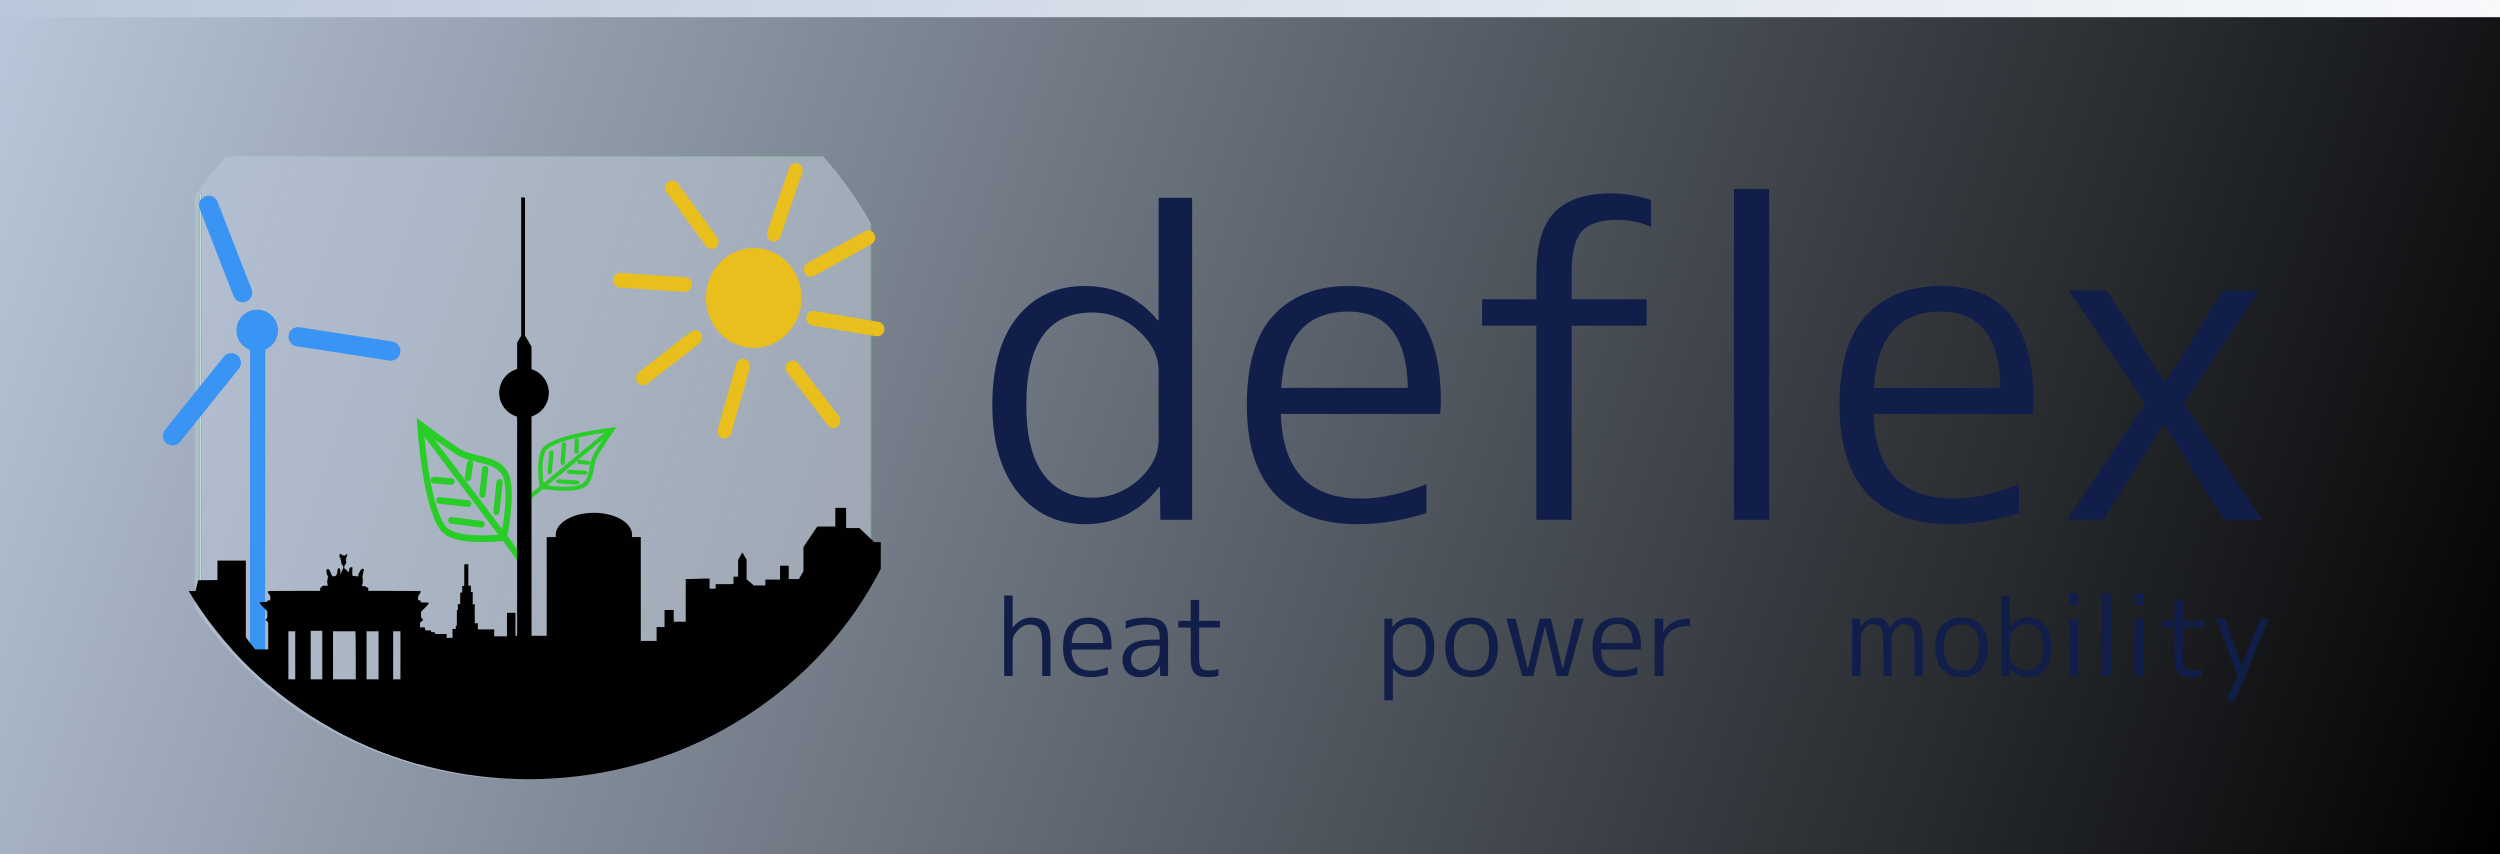 <?xml version="1.0" encoding="UTF-8" standalone="no"?>
<!-- Created with Inkscape (http://www.inkscape.org/) -->

<svg
   width="1209.209"
   height="413.085"
   id="svg2"
   version="1.1"
   inkscape:version="1.1.1 (3bf5ae0d25, 2021-09-20)"
   sodipodi:docname="logo_deflex_big.svg"
   inkscape:export-filename="/home/uwe/chiba/Lehre/esem/UrbaneEnergie/logo/logo_urbane-energie_für_rundes_logo.png"
   inkscape:export-xdpi="90"
   inkscape:export-ydpi="90"
   xmlns:inkscape="http://www.inkscape.org/namespaces/inkscape"
   xmlns:sodipodi="http://sodipodi.sourceforge.net/DTD/sodipodi-0.dtd"
   xmlns:xlink="http://www.w3.org/1999/xlink"
   xmlns="http://www.w3.org/2000/svg"
   xmlns:svg="http://www.w3.org/2000/svg"
   xmlns:rdf="http://www.w3.org/1999/02/22-rdf-syntax-ns#"
   xmlns:cc="http://creativecommons.org/ns#"
   xmlns:dc="http://purl.org/dc/elements/1.1/">
  <defs
     id="defs4">
    <linearGradient
       inkscape:collect="always"
       id="linearGradient26862">
      <stop
         style="stop-color:#b9c7da;stop-opacity:1;"
         offset="0"
         id="stop26858" />
      <stop
         style="stop-color:#b9c7da;stop-opacity:0;"
         offset="1"
         id="stop26860" />
    </linearGradient>
    <inkscape:perspective
       sodipodi:type="inkscape:persp3d"
       inkscape:vp_x="0 : 574.15341 : 1"
       inkscape:vp_y="0 : 1000 : 0"
       inkscape:vp_z="744.09448 : 574.15341 : 1"
       inkscape:persp3d-origin="372.04724 : 398.75971 : 1"
       id="perspective10" />
    <inkscape:perspective
       id="perspective2898"
       inkscape:persp3d-origin="0.5 : 48.305654 : 1"
       inkscape:vp_z="1 : 48.472321 : 1"
       inkscape:vp_y="0 : 1000 : 0"
       inkscape:vp_x="0 : 48.472321 : 1"
       sodipodi:type="inkscape:persp3d" />
    <inkscape:perspective
       id="perspective3745"
       inkscape:persp3d-origin="0.5 : 48.305654 : 1"
       inkscape:vp_z="1 : 48.472321 : 1"
       inkscape:vp_y="0 : 1000 : 0"
       inkscape:vp_x="0 : 48.472321 : 1"
       sodipodi:type="inkscape:persp3d" />
    <inkscape:perspective
       id="perspective3816"
       inkscape:persp3d-origin="0.5 : 48.305654 : 1"
       inkscape:vp_z="1 : 48.472321 : 1"
       inkscape:vp_y="0 : 1000 : 0"
       inkscape:vp_x="0 : 48.472321 : 1"
       sodipodi:type="inkscape:persp3d" />
    <inkscape:perspective
       id="perspective4161"
       inkscape:persp3d-origin="0.5 : 48.305654 : 1"
       inkscape:vp_z="1 : 48.472321 : 1"
       inkscape:vp_y="0 : 1000 : 0"
       inkscape:vp_x="0 : 48.472321 : 1"
       sodipodi:type="inkscape:persp3d" />
    <inkscape:perspective
       id="perspective4231"
       inkscape:persp3d-origin="0.5 : 48.305654 : 1"
       inkscape:vp_z="1 : 48.472321 : 1"
       inkscape:vp_y="0 : 1000 : 0"
       inkscape:vp_x="0 : 48.472321 : 1"
       sodipodi:type="inkscape:persp3d" />
    <inkscape:perspective
       id="perspective4289"
       inkscape:persp3d-origin="0.5 : 48.305654 : 1"
       inkscape:vp_z="1 : 48.472321 : 1"
       inkscape:vp_y="0 : 1000 : 0"
       inkscape:vp_x="0 : 48.472321 : 1"
       sodipodi:type="inkscape:persp3d" />
    <inkscape:perspective
       id="perspective4317"
       inkscape:persp3d-origin="0.5 : 48.305654 : 1"
       inkscape:vp_z="1 : 48.472321 : 1"
       inkscape:vp_y="0 : 1000 : 0"
       inkscape:vp_x="0 : 48.472321 : 1"
       sodipodi:type="inkscape:persp3d" />
    <inkscape:perspective
       id="perspective4386"
       inkscape:persp3d-origin="0.5 : 48.305654 : 1"
       inkscape:vp_z="1 : 48.472321 : 1"
       inkscape:vp_y="0 : 1000 : 0"
       inkscape:vp_x="0 : 48.472321 : 1"
       sodipodi:type="inkscape:persp3d" />
    <clipPath
       clipPathUnits="userSpaceOnUse"
       id="clipPath964">
      <ellipse
         style="fill:none;fill-opacity:1;stroke:#000000;stroke-width:0.63;stroke-miterlimit:4;stroke-dasharray:none;stroke-opacity:1"
         id="ellipse966"
         cx="256.561"
         cy="760.46"
         rx="190.006"
         ry="182.556" />
    </clipPath>
    <clipPath
       clipPathUnits="userSpaceOnUse"
       id="clipPath968">
      <ellipse
         style="fill:none;fill-opacity:1;stroke:#000000;stroke-width:0.901;stroke-miterlimit:4;stroke-dasharray:none;stroke-opacity:1"
         id="ellipse970"
         cx="-142.861"
         cy="569.945"
         rx="271.514"
         ry="260.869"
         transform="rotate(-52.69)" />
    </clipPath>
    <clipPath
       clipPathUnits="userSpaceOnUse"
       id="clipPath972">
      <ellipse
         style="fill:none;fill-opacity:1;stroke:#000000;stroke-width:0.63;stroke-miterlimit:4;stroke-dasharray:none;stroke-opacity:1"
         id="ellipse974"
         cx="256.561"
         cy="760.46"
         rx="190.006"
         ry="182.556" />
    </clipPath>
    <clipPath
       clipPathUnits="userSpaceOnUse"
       id="clipPath976">
      <ellipse
         style="fill:none;fill-opacity:1;stroke:#000000;stroke-width:0.63;stroke-miterlimit:4;stroke-dasharray:none;stroke-opacity:1"
         id="ellipse978"
         cx="256.561"
         cy="760.46"
         rx="190.006"
         ry="182.556" />
    </clipPath>
    <clipPath
       clipPathUnits="userSpaceOnUse"
       id="clipPath980">
      <ellipse
         style="fill:none;fill-opacity:1;stroke:#000000;stroke-width:0.63;stroke-miterlimit:4;stroke-dasharray:none;stroke-opacity:1"
         id="ellipse982"
         cx="256.561"
         cy="760.46"
         rx="190.006"
         ry="182.556" />
    </clipPath>
    <clipPath
       clipPathUnits="userSpaceOnUse"
       id="clipPath984">
      <ellipse
         style="fill:none;fill-opacity:1;stroke:#000000;stroke-width:0.63;stroke-miterlimit:4;stroke-dasharray:none;stroke-opacity:1"
         id="ellipse986"
         cx="256.561"
         cy="760.46"
         rx="190.006"
         ry="182.556" />
    </clipPath>
    <clipPath
       clipPathUnits="userSpaceOnUse"
       id="clipPath988">
      <ellipse
         style="fill:none;fill-opacity:1;stroke:#000000;stroke-width:0.956;stroke-miterlimit:4;stroke-dasharray:none;stroke-opacity:1"
         id="ellipse990"
         cx="125.017"
         cy="811.479"
         rx="294.733"
         ry="270.845" />
    </clipPath>
    <clipPath
       clipPathUnits="userSpaceOnUse"
       id="clipPath992">
      <ellipse
         style="fill:none;fill-opacity:1;stroke:#000000;stroke-width:0.63;stroke-miterlimit:4;stroke-dasharray:none;stroke-opacity:1"
         id="ellipse994"
         cx="256.561"
         cy="760.46"
         rx="190.006"
         ry="182.556" />
    </clipPath>
    <clipPath
       clipPathUnits="userSpaceOnUse"
       id="clipPath996">
      <ellipse
         style="fill:none;fill-opacity:1;stroke:#000000;stroke-width:2.968;stroke-miterlimit:4;stroke-dasharray:none;stroke-opacity:1"
         id="ellipse998"
         cx="742.29"
         cy="-306.463"
         rx="923.167"
         ry="833.138"
         transform="matrix(0.103,0.995,-0.993,0.117,0,0)" />
    </clipPath>
    <clipPath
       clipPathUnits="userSpaceOnUse"
       id="clipPath1000">
      <ellipse
         style="fill:none;fill-opacity:1;stroke:#000000;stroke-width:4.597;stroke-miterlimit:4;stroke-dasharray:none;stroke-opacity:1"
         id="ellipse1002"
         cx="-10.345"
         cy="372.517"
         rx="1342.37"
         ry="1374.41"
         transform="matrix(0.997,-0.071,0.063,0.998,0,0)" />
    </clipPath>
    <clipPath
       clipPathUnits="userSpaceOnUse"
       id="clipPath1004">
      <ellipse
         style="fill:none;fill-opacity:1;stroke:#000000;stroke-width:1.159;stroke-miterlimit:4;stroke-dasharray:none;stroke-opacity:1"
         id="ellipse1006"
         cx="253.572"
         cy="778.39"
         rx="375.808"
         ry="312.171" />
    </clipPath>
    <clipPath
       clipPathUnits="userSpaceOnUse"
       id="clipPath1004-3">
      <ellipse
         style="fill:none;fill-opacity:1;stroke:#000000;stroke-width:1.159;stroke-miterlimit:4;stroke-dasharray:none;stroke-opacity:1"
         id="ellipse1006-6"
         cx="253.572"
         cy="778.39"
         rx="375.808"
         ry="312.171" />
    </clipPath>
    <filter
       inkscape:collect="always"
       id="filter4684-7"
       x="-80.766"
       width="162.532"
       y="-0.311"
       height="1.621">
      <feGaussianBlur
         inkscape:collect="always"
         stdDeviation="66.352"
         id="feGaussianBlur4686-5" />
    </filter>
    <clipPath
       clipPathUnits="userSpaceOnUse"
       id="clipPath1000-3">
      <ellipse
         style="fill:none;fill-opacity:1;stroke:#000000;stroke-width:4.597;stroke-miterlimit:4;stroke-dasharray:none;stroke-opacity:1"
         id="ellipse1002-5"
         cx="-10.345"
         cy="372.517"
         rx="1342.37"
         ry="1374.41"
         transform="matrix(0.997,-0.071,0.063,0.998,0,0)" />
    </clipPath>
    <clipPath
       clipPathUnits="userSpaceOnUse"
       id="clipPath996-6">
      <ellipse
         style="fill:none;fill-opacity:1;stroke:#000000;stroke-width:2.968;stroke-miterlimit:4;stroke-dasharray:none;stroke-opacity:1"
         id="ellipse998-2"
         cx="742.29"
         cy="-306.463"
         rx="923.167"
         ry="833.138"
         transform="matrix(0.103,0.995,-0.993,0.117,0,0)" />
    </clipPath>
    <clipPath
       clipPathUnits="userSpaceOnUse"
       id="clipPath992-9">
      <ellipse
         style="fill:none;fill-opacity:1;stroke:#000000;stroke-width:0.63;stroke-miterlimit:4;stroke-dasharray:none;stroke-opacity:1"
         id="ellipse994-1"
         cx="256.561"
         cy="760.46"
         rx="190.006"
         ry="182.556" />
    </clipPath>
    <clipPath
       clipPathUnits="userSpaceOnUse"
       id="clipPath988-2">
      <ellipse
         style="fill:none;fill-opacity:1;stroke:#000000;stroke-width:0.956;stroke-miterlimit:4;stroke-dasharray:none;stroke-opacity:1"
         id="ellipse990-7"
         cx="125.017"
         cy="811.479"
         rx="294.733"
         ry="270.845" />
    </clipPath>
    <clipPath
       clipPathUnits="userSpaceOnUse"
       id="clipPath980-0">
      <ellipse
         style="fill:none;fill-opacity:1;stroke:#000000;stroke-width:0.63;stroke-miterlimit:4;stroke-dasharray:none;stroke-opacity:1"
         id="ellipse982-9"
         cx="256.561"
         cy="760.46"
         rx="190.006"
         ry="182.556" />
    </clipPath>
    <clipPath
       clipPathUnits="userSpaceOnUse"
       id="clipPath976-3">
      <ellipse
         style="fill:none;fill-opacity:1;stroke:#000000;stroke-width:0.63;stroke-miterlimit:4;stroke-dasharray:none;stroke-opacity:1"
         id="ellipse978-6"
         cx="256.561"
         cy="760.46"
         rx="190.006"
         ry="182.556" />
    </clipPath>
    <clipPath
       clipPathUnits="userSpaceOnUse"
       id="clipPath972-0">
      <ellipse
         style="fill:none;fill-opacity:1;stroke:#000000;stroke-width:0.63;stroke-miterlimit:4;stroke-dasharray:none;stroke-opacity:1"
         id="ellipse974-6"
         cx="256.561"
         cy="760.46"
         rx="190.006"
         ry="182.556" />
    </clipPath>
    <clipPath
       clipPathUnits="userSpaceOnUse"
       id="clipPath968-2">
      <ellipse
         style="fill:none;fill-opacity:1;stroke:#000000;stroke-width:0.901;stroke-miterlimit:4;stroke-dasharray:none;stroke-opacity:1"
         id="ellipse970-6"
         cx="-142.861"
         cy="569.945"
         rx="271.514"
         ry="260.869"
         transform="rotate(-52.69)" />
    </clipPath>
    <clipPath
       clipPathUnits="userSpaceOnUse"
       id="clipPath964-1">
      <ellipse
         style="fill:none;fill-opacity:1;stroke:#000000;stroke-width:0.63;stroke-miterlimit:4;stroke-dasharray:none;stroke-opacity:1"
         id="ellipse966-8"
         cx="256.561"
         cy="760.46"
         rx="190.006"
         ry="182.556" />
    </clipPath>
    <clipPath
       clipPathUnits="userSpaceOnUse"
       id="clipPath984-7">
      <ellipse
         style="fill:none;fill-opacity:1;stroke:#000000;stroke-width:0.63;stroke-miterlimit:4;stroke-dasharray:none;stroke-opacity:1"
         id="ellipse986-9"
         cx="256.561"
         cy="760.46"
         rx="190.006"
         ry="182.556" />
    </clipPath>
    <clipPath
       clipPathUnits="userSpaceOnUse"
       id="clipPath1004-6">
      <ellipse
         style="fill:none;fill-opacity:1;stroke:#000000;stroke-width:1.159;stroke-miterlimit:4;stroke-dasharray:none;stroke-opacity:1"
         id="ellipse1006-9"
         cx="253.572"
         cy="778.39"
         rx="375.808"
         ry="312.171" />
    </clipPath>
    <filter
       inkscape:collect="always"
       id="filter4684"
       x="-0.247"
       width="1.495"
       y="-0.311"
       height="1.621">
      <feGaussianBlur
         inkscape:collect="always"
         stdDeviation="66.352"
         id="feGaussianBlur4686" />
    </filter>
    <linearGradient
       inkscape:collect="always"
       xlink:href="#linearGradient26862"
       id="linearGradient26864"
       x1="30.268"
       y1="145.332"
       x2="1239.477"
       y2="558.417"
       gradientUnits="userSpaceOnUse" />
  </defs>
  <sodipodi:namedview
     id="base"
     pagecolor="#ffffff"
     bordercolor="#666666"
     borderopacity="1.0"
     inkscape:pageopacity="0"
     inkscape:pageshadow="2"
     inkscape:zoom="0.43761229"
     inkscape:cx="734.66859"
     inkscape:cy="277.64303"
     inkscape:document-units="px"
     inkscape:current-layer="layer1"
     showgrid="false"
     showguides="true"
     inkscape:guide-bbox="true"
     inkscape:window-width="1920"
     inkscape:window-height="1056"
     inkscape:window-x="0"
     inkscape:window-y="0"
     inkscape:window-maximized="1"
     fit-margin-top="0"
     fit-margin-left="16.8"
     fit-margin-right="2.9"
     fit-margin-bottom="0"
     inkscape:pagecheckerboard="0" />
  <g
     inkscape:label="Ebene 1"
     inkscape:groupmode="layer"
     id="layer1"
     transform="translate(-4.268,-565.294)">
    <flowRoot
       xml:space="preserve"
       id="flowRoot1054"
       style="font-style:normal;font-variant:normal;font-weight:normal;font-stretch:normal;font-size:40px;line-height:1.25;font-family:'VL PGothic';-inkscape-font-specification:'VL PGothic';letter-spacing:0px;word-spacing:0px;fill:#000000;fill-opacity:1;stroke:none"
       transform="translate(509.243,705.684)"><flowRegion
         id="flowRegion1056"
         style="font-style:normal;font-variant:normal;font-weight:normal;font-stretch:normal;font-family:'VL PGothic';-inkscape-font-specification:'VL PGothic'"><rect
           id="rect1058"
           width="1542.556"
           height="537.352"
           x="-625.498"
           y="-132.079"
           style="-inkscape-font-specification:'VL PGothic';font-family:'VL PGothic';font-weight:normal;font-style:normal;font-stretch:normal;font-variant:normal;" /></flowRegion><flowPara
         id="flowPara1060" /></flowRoot>
    <flowRoot
       xml:space="preserve"
       id="flowRoot1078"
       style="font-style:normal;font-variant:normal;font-weight:normal;font-stretch:normal;font-size:40px;line-height:1.25;font-family:'VL PGothic';-inkscape-font-specification:'VL PGothic';letter-spacing:0px;word-spacing:0px;fill:#000000;fill-opacity:1;stroke:none"><flowRegion
         id="flowRegion1080"
         style="font-style:normal;font-variant:normal;font-weight:normal;font-stretch:normal;font-family:'VL PGothic';-inkscape-font-specification:'VL PGothic'"><rect
           id="rect1082"
           width="608.067"
           height="92.922"
           x="375.101"
           y="258.629"
           style="-inkscape-font-specification:'VL PGothic';font-family:'VL PGothic';font-weight:normal;font-style:normal;font-stretch:normal;font-variant:normal;" /></flowRegion><flowPara
         id="flowPara1084" /></flowRoot>
    <g
       id="flowRoot1046"
       style="font-style:normal;font-variant:normal;font-weight:normal;font-stretch:normal;font-size:213.333px;line-height:1.25;font-family:'VL PGothic';-inkscape-font-specification:'VL PGothic';letter-spacing:0px;word-spacing:0px;fill:#111e49;fill-opacity:1;stroke:none;stroke-width:4;stroke-miterlimit:4;stroke-dasharray:none;stroke-opacity:1"
       transform="translate(-26,419.962)"
       aria-label="deflex">
      <rect
         style="fill:#bfc1c7;fill-opacity:1;stroke:none;stroke-width:6.279;stroke-linecap:square;stroke-miterlimit:4;stroke-dasharray:none;stroke-opacity:1"
         id="rect25096"
         width="9.141"
         height="2.285"
         x="1274.504"
         y="795.497" />
    </g>
    <g
       id="text1096"
       style="font-style:normal;font-variant:normal;font-weight:normal;font-stretch:normal;font-size:40px;line-height:1.25;font-family:'VL PGothic';-inkscape-font-specification:'VL PGothic';letter-spacing:0px;word-spacing:0px;fill:#000000;fill-opacity:1;stroke:none"
       aria-label="  " />
    <flowRoot
       xml:space="preserve"
       id="flowRoot1117"
       style="font-style:normal;font-weight:normal;font-size:40px;line-height:1.25;font-family:sans-serif;letter-spacing:0px;word-spacing:0px;fill:#000000;fill-opacity:1;stroke:none"><flowRegion
         id="flowRegion1119"><rect
           id="rect1121"
           width="952.656"
           height="594.986"
           x="354.279"
           y="-163.764" /></flowRegion><flowPara
         id="flowPara1123" /></flowRoot>
    <g
       id="g27050">
      <path
         id="rect4510"
         d="M -61.374,575.465 H 584.496 V 1089.752 H -61.374 Z"
         clip-path="url(#clipPath1004-6)"
         style="opacity:0.674;fill:#ffffff;fill-opacity:1;stroke:#28cd28;stroke-opacity:1;filter:url(#filter4684)"
         transform="matrix(0.506,0,0,0.585,129.716,304.434)" />
      <rect
         style="font-style:normal;font-variant:normal;font-weight:normal;font-stretch:normal;font-size:213.333px;line-height:1.25;font-family:'VL PGothic';-inkscape-font-specification:'VL PGothic';letter-spacing:0px;word-spacing:0px;fill:url(#linearGradient26864);fill-opacity:1;stroke:none;stroke-width:6.279;stroke-miterlimit:4;stroke-dasharray:none;stroke-opacity:1;mix-blend-mode:darken;stroke-linecap:square"
         id="rect13966"
         width="1209.209"
         height="413.085"
         x="30.268"
         y="145.332"
         transform="translate(-26,419.962)" />
      <path
         id="path1296"
         style="font-style:normal;font-variant:normal;font-weight:normal;font-stretch:normal;font-size:213.333px;line-height:1.25;font-family:'VL PGothic';-inkscape-font-specification:'VL PGothic';letter-spacing:0px;word-spacing:0px;fill:#111e49;fill-opacity:1;stroke:none;stroke-width:4;stroke-miterlimit:4;stroke-dasharray:none;stroke-opacity:1"
         d="m 590.672,241.002 h 16.213 v 155.733 h -15.36 l -0.213,-15.787 h -0.427 q -14.08,17.92 -35.84,17.92 -19.84,0 -32.427,-15.36 -12.373,-15.573 -12.373,-42.24 0,-27.52 11.947,-42.453 12.16,-15.147 32.853,-15.147 21.547,0 35.2,16.64 h 0.427 z m -64,100.267 q 0,22.187 8.32,33.493 8.533,11.307 23.68,11.307 12.373,0 22.187,-8.533 9.813,-8.747 9.813,-19.84 v -32.853 q 0,-10.88 -9.813,-19.627 -9.6,-8.747 -22.187,-8.747 -32,0 -32,44.8 z"
         transform="translate(-26,419.962)" />
      <path
         id="path1298"
         style="font-style:normal;font-variant:normal;font-weight:normal;font-stretch:normal;font-size:213.333px;line-height:1.25;font-family:'VL PGothic';-inkscape-font-specification:'VL PGothic';letter-spacing:0px;word-spacing:0px;fill:#111e49;fill-opacity:1;stroke:none;stroke-width:4;stroke-miterlimit:4;stroke-dasharray:none;stroke-opacity:1"
         d="m 649.772,345.535 q 1.28,40.96 38.613,40.96 14.72,0 31.787,-7.04 v 14.08 q -17.493,5.333 -33.067,5.333 -26.24,0 -40.107,-14.507 -13.653,-14.507 -13.653,-43.093 0,-29.653 13.013,-43.52 13.227,-14.08 36.053,-14.08 44.8,0 44.8,56.107 0,1.92 -0.427,5.76 z m 0.213,-12.587 h 61.227 q -0.64,-36.907 -28.8,-36.907 -30.293,0 -32.427,36.907 z"
         transform="translate(-26,419.962)" />
      <path
         id="path1300"
         style="font-style:normal;font-variant:normal;font-weight:normal;font-stretch:normal;font-size:213.333px;line-height:1.25;font-family:'VL PGothic';-inkscape-font-specification:'VL PGothic';letter-spacing:0px;word-spacing:0px;fill:#111e49;fill-opacity:1;stroke:none;stroke-width:4;stroke-miterlimit:4;stroke-dasharray:none;stroke-opacity:1"
         d="m 747.146,290.068 h 26.24 v -12.16 q 0,-20.48 8.533,-29.653 8.747,-9.387 27.733,-9.387 9.6,0 19.2,3.2 v 13.013 q -7.467,-3.413 -16.213,-3.413 -12.373,0 -17.28,5.547 -4.907,5.547 -4.907,20.053 v 12.8 h 36.267 v 12.8 h -36.267 v 93.867 H 773.386 V 302.868 H 747.146 Z"
         transform="translate(-26,419.962)" />
      <path
         id="path1302"
         style="font-style:normal;font-variant:normal;font-weight:normal;font-stretch:normal;font-size:213.333px;line-height:1.25;font-family:'VL PGothic';-inkscape-font-specification:'VL PGothic';letter-spacing:0px;word-spacing:0px;fill:#111e49;fill-opacity:1;stroke:none;stroke-width:4;stroke-miterlimit:4;stroke-dasharray:none;stroke-opacity:1"
         d="m 868.929,396.735 v -160 h 17.067 v 160 z"
         transform="translate(-26,419.962)" />
      <path
         id="path1304"
         style="font-style:normal;font-variant:normal;font-weight:normal;font-stretch:normal;font-size:213.333px;line-height:1.25;font-family:'VL PGothic';-inkscape-font-specification:'VL PGothic';letter-spacing:0px;word-spacing:0px;fill:#111e49;fill-opacity:1;stroke:none;stroke-width:4;stroke-miterlimit:4;stroke-dasharray:none;stroke-opacity:1"
         d="m 936.439,345.535 q 1.28,40.96 38.613,40.96 14.72,0 31.787,-7.04 v 14.08 q -17.493,5.333 -33.067,5.333 -26.24,0 -40.107,-14.507 -13.653,-14.507 -13.653,-43.093 0,-29.653 13.013,-43.52 13.227,-14.08 36.053,-14.08 44.8,0 44.8,56.107 0,1.92 -0.427,5.76 z m 0.213,-12.587 h 61.227 q -0.64,-36.907 -28.8,-36.907 -30.293,0 -32.427,36.907 z"
         transform="translate(-26,419.962)" />
      <path
         id="path1306"
         style="font-style:normal;font-variant:normal;font-weight:normal;font-stretch:normal;font-size:213.333px;line-height:1.25;font-family:'VL PGothic';-inkscape-font-specification:'VL PGothic';letter-spacing:0px;word-spacing:0px;fill:#111e49;fill-opacity:1;stroke:none;stroke-width:4;stroke-miterlimit:4;stroke-dasharray:none;stroke-opacity:1"
         d="m 1049.309,285.802 27.947,44.16 h 0.427 l 27.947,-44.16 h 17.707 l -36.693,54.613 37.76,56.32 h -18.347 l -29.013,-45.867 h -0.427 l -28.8,45.867 h -17.92 l 37.973,-56.32 -36.907,-54.613 z"
         transform="translate(-26,419.962)" />
      <g
         id="flowRoot1062"
         style="font-style:normal;font-variant:normal;font-weight:normal;font-stretch:normal;font-size:48px;line-height:1.25;font-family:'VL PGothic';-inkscape-font-specification:'VL PGothic';letter-spacing:0px;word-spacing:0px;fill:#000000;fill-opacity:1;stroke:none"
         transform="translate(63.507,567.859)"
         aria-label="heat     power     mobility">
        <path
           id="path1261"
           style="font-size:53.333px;fill:#111e49;fill-opacity:1"
           d="m 430.564,285.481 v 15.413 h 0.107 q 3.787,-4.747 8.96,-4.747 4.8,0 6.987,2.72 2.24,2.667 2.24,9.013 v 16.533 h -4 v -15.84 q 0,-5.387 -1.44,-7.2 -1.387,-1.867 -4.853,-1.867 -2.773,0 -5.387,2.667 -2.613,2.613 -2.613,5.387 v 16.853 h -4.107 v -38.933 z" />
        <path
           id="path1263"
           style="font-size:53.333px;fill:#111e49;fill-opacity:1"
           d="m 459.056,311.614 q 0.32,10.24 9.653,10.24 3.68,0 7.947,-1.76 v 3.52 q -4.373,1.333 -8.267,1.333 -6.56,0 -10.027,-3.627 -3.413,-3.627 -3.413,-10.773 0,-7.413 3.253,-10.88 3.307,-3.52 9.013,-3.52 11.2,0 11.2,14.027 0,0.48 -0.107,1.44 z m 0.053,-3.147 h 15.307 q -0.16,-9.227 -7.2,-9.227 -7.573,0 -8.107,9.227 z" />
        <path
           id="path1265"
           style="font-size:53.333px;fill:#111e49;fill-opacity:1"
           d="m 501.685,309.748 h -3.2 q -5.28,0 -8,1.707 -2.667,1.707 -2.667,4.8 0,2.4 1.387,3.893 1.387,1.44 3.573,1.44 3.84,0 6.347,-2.56 2.56,-2.56 2.56,-6.773 z m 0,-2.933 v -1.44 q 0,-3.253 -1.493,-4.533 -1.493,-1.333 -5.28,-1.333 -4.693,0 -9.707,2.027 v -3.68 q 4.8,-1.707 9.707,-1.707 6.08,0 8.427,2.293 2.4,2.24 2.4,8 v 17.973 h -3.84 l -0.053,-4.747 h -0.107 q -3.147,5.28 -9.867,5.28 -3.627,0 -5.92,-2.293 -2.24,-2.293 -2.24,-6.08 0,-4.427 3.52,-7.093 3.52,-2.667 11.253,-2.667 z" />
        <path
           id="path1267"
           style="font-size:53.333px;fill:#111e49;fill-opacity:1"
           d="m 520.751,287.614 v 10.133 h 10.08 v 3.2 h -10.08 v 14.56 q 0,3.84 1.013,5.067 1.013,1.173 3.893,1.173 2.4,0 4.427,-0.747 v 3.307 q -2.4,0.64 -5.12,0.64 -4.693,0 -6.507,-1.92 -1.76,-1.973 -1.76,-7.147 v -14.933 h -5.973 v -3.2 h 5.973 v -10.133 z" />
        <path
           id="path1269"
           style="font-size:53.333px;fill:#111e49;fill-opacity:1"
           d="m 610.357,296.681 h 3.84 l 0.053,4 h 0.107 q 3.52,-4.533 8.96,-4.533 5.173,0 8.16,3.787 3.04,3.733 3.04,10.613 0,6.667 -3.093,10.56 -3.093,3.84 -8.107,3.84 -5.44,0 -8.747,-4.16 h -0.107 v 15.36 h -4.107 z m 20.107,13.867 q 0,-11.2 -8,-11.2 -3.253,0 -5.653,2.24 -2.347,2.187 -2.347,5.173 v 7.573 q 0,3.04 2.4,5.227 2.4,2.187 5.6,2.187 3.733,0 5.867,-2.827 2.133,-2.88 2.133,-8.373 z" />
        <path
           id="path1271"
           style="font-size:53.333px;fill:#111e49;fill-opacity:1"
           d="m 652.492,296.148 q 6.027,0 9.387,3.787 3.36,3.733 3.36,10.613 0,6.88 -3.36,10.667 -3.36,3.733 -9.387,3.733 -5.973,0 -9.333,-3.787 -3.36,-3.787 -3.36,-10.613 0,-6.827 3.36,-10.613 3.36,-3.787 9.333,-3.787 z m -8.533,14.4 q 0,11.2 8.533,11.2 8.533,0 8.533,-11.2 0,-11.2 -8.533,-11.2 -8.533,0 -8.533,11.2 z" />
        <path
           id="path1273"
           style="font-size:53.333px;fill:#111e49;fill-opacity:1"
           d="m 673.855,296.681 5.813,24.213 h 0.107 l 5.653,-24.213 h 5.493 l 5.653,24.213 h 0.107 l 5.813,-24.213 h 4.267 l -7.627,27.733 h -5.333 l -5.653,-23.84 h -0.107 l -5.653,23.84 h -5.333 l -7.627,-27.733 z" />
        <path
           id="path1275"
           style="font-size:53.333px;fill:#111e49;fill-opacity:1"
           d="m 715.143,311.614 q 0.32,10.24 9.653,10.24 3.68,0 7.947,-1.76 v 3.52 q -4.373,1.333 -8.267,1.333 -6.56,0 -10.027,-3.627 -3.413,-3.627 -3.413,-10.773 0,-7.413 3.253,-10.88 3.307,-3.52 9.013,-3.52 11.2,0 11.2,14.027 0,0.48 -0.107,1.44 z m 0.053,-3.147 h 15.307 q -0.16,-9.227 -7.2,-9.227 -7.573,0 -8.107,9.227 z" />
        <path
           id="path1277"
           style="font-size:53.333px;fill:#111e49;fill-opacity:1"
           d="m 741.086,296.681 h 4.107 v 6.187 h 0.107 q 1.6,-2.827 4.747,-4.48 3.147,-1.707 7.04,-1.707 h 1.067 v 3.573 h -1.067 q -5.547,0 -8.64,2.88 -3.093,2.88 -3.093,8.16 v 13.12 h -4.267 z" />
        <path
           id="path1279"
           style="font-size:53.333px;fill:#111e49;fill-opacity:1"
           d="m 840.501,296.681 0.107,3.787 h 0.107 q 2.987,-4.32 7.253,-4.32 2.613,0 4.16,1.173 1.6,1.12 2.613,3.787 h 0.107 q 3.04,-4.96 7.787,-4.96 4.267,0 6.187,2.453 1.92,2.453 1.92,8.213 v 17.6 h -4 v -16.533 q 0,-4.96 -1.173,-6.72 -1.12,-1.813 -4,-1.813 -1.973,0 -3.947,2.133 -1.92,2.08 -1.92,4.32 v 18.613 h -4 v -16.533 q 0,-4.96 -1.173,-6.72 -1.12,-1.813 -4,-1.813 -1.973,0 -3.893,2.133 -1.92,2.08 -1.92,4.32 v 18.613 h -4.107 v -27.733 z" />
        <path
           id="path1281"
           style="font-size:53.333px;fill:#111e49;fill-opacity:1"
           d="m 889.517,296.148 q 6.027,0 9.387,3.787 3.36,3.733 3.36,10.613 0,6.88 -3.36,10.667 -3.36,3.733 -9.387,3.733 -5.973,0 -9.333,-3.787 -3.36,-3.787 -3.36,-10.613 0,-6.827 3.36,-10.613 3.36,-3.787 9.333,-3.787 z m -8.533,14.4 q 0,11.2 8.533,11.2 8.533,0 8.533,-11.2 0,-11.2 -8.533,-11.2 -8.533,0 -8.533,11.2 z" />
        <path
           id="path1283"
           style="font-size:53.333px;fill:#111e49;fill-opacity:1"
           d="m 912.96,285.481 v 14.827 h 0.107 q 3.36,-4.16 8.747,-4.16 5.173,0 8.16,3.787 3.04,3.733 3.04,10.613 0,6.667 -3.093,10.56 -3.093,3.84 -8.107,3.84 -5.333,0 -8.96,-4.48 h -0.107 l -0.053,3.947 h -3.84 v -38.933 z m 16,25.067 q 0,-11.2 -8,-11.2 -3.147,0 -5.6,2.187 -2.4,2.187 -2.4,4.907 v 8.213 q 0,2.773 2.453,4.96 2.453,2.133 5.547,2.133 3.787,0 5.867,-2.827 2.133,-2.827 2.133,-8.373 z" />
        <path
           id="path1285"
           style="font-size:53.333px;fill:#111e49;fill-opacity:1"
           d="m 941.761,324.414 v -27.733 h 4.267 v 27.733 z m 0,-34.293 v -5.707 h 4.267 v 5.707 z" />
        <path
           id="path1287"
           style="font-size:53.333px;fill:#111e49;fill-opacity:1"
           d="m 957.478,324.414 v -40 h 4.267 v 40 z" />
        <path
           id="path1289"
           style="font-size:53.333px;fill:#111e49;fill-opacity:1"
           d="m 973.207,324.414 v -27.733 h 4.267 v 27.733 z m 0,-34.293 v -5.707 h 4.267 v 5.707 z" />
        <path
           id="path1291"
           style="font-size:53.333px;fill:#111e49;fill-opacity:1"
           d="m 996.551,287.614 v 10.133 h 10.08 v 3.2 h -10.08 v 14.56 q 0,3.84 1.013,5.067 1.013,1.173 3.893,1.173 2.4,0 4.427,-0.747 v 3.307 q -2.4,0.64 -5.12,0.64 -4.693,0 -6.507,-1.92 -1.76,-1.973 -1.76,-7.147 v -14.933 h -5.973 v -3.2 h 5.973 v -10.133 z" />
        <path
           id="path1293"
           style="font-size:53.333px;fill:#111e49;fill-opacity:1"
           d="m 1017.023,296.681 8,22.827 h 0.107 l 8.853,-22.827 h 4.16 l -16.267,39.467 h -4.16 l 5.227,-11.947 -10.24,-27.52 z" />
      </g>
      <rect
         style="opacity:0.674;fill:#ffffff;fill-opacity:1;stroke:#28cd28;stroke-opacity:1;filter:url(#filter4684-7)"
         id="rect4510-2"
         width="1.978"
         height="514.287"
         x="-61.374"
         y="575.465"
         transform="matrix(0.506,0,0,0.585,131.716,304.434)"
         inkscape:export-filename="/home/uwe/esem-daten/Projekte/Aktuell/10-urbaneEnergie-EE_in_Städten - Charlotte und Uwe/logo/logo_urbane-energie_2.png"
         inkscape:export-xdpi="54.823753"
         inkscape:export-ydpi="54.823753"
         clip-path="url(#clipPath1004-3)" />
      <g
         id="g3611-3-0"
         transform="matrix(0.141,0.009,-0.009,0.132,261.384,710.154)"
         style="stroke:#28cd28;stroke-width:14.796;stroke-miterlimit:4;stroke-dasharray:none;stroke-opacity:1"
         clip-path="url(#clipPath1000-3)">
        <g
           id="g4367-4-2"
           style="stroke-width:14.796;stroke-miterlimit:4;stroke-dasharray:none">
          <path
             d="m 30.414,729.927 48.662,-47.445 c 0,0 -26.242,-114.054 4.866,-145.985 46.41,-47.638 221.411,-80.292 221.411,-80.292 0,0 -39.888,71.555 -51.095,98.54 -14.83,35.71 -3.805,85.414 -32.847,110.706 -30.925,26.931 -141.119,15.815 -141.119,15.815 L 301.703,457.421"
             id="path3597-5-3"
             style="fill:none;stroke:#28cd28;stroke-width:14.796;stroke-linecap:round;stroke-linejoin:miter;stroke-miterlimit:4;stroke-dasharray:none;stroke-opacity:1"
             inkscape:connector-curvature="0" />
        </g>
        <path
           style="fill:none;stroke:#28cd28;stroke-width:14.796;stroke-linecap:round;stroke-linejoin:miter;stroke-miterlimit:4;stroke-dasharray:none;stroke-opacity:1"
           id="path3599-8-7"
           d="m 103.406,553.528 -1.217,71.776"
           inkscape:connector-curvature="0" />
        <path
           style="fill:none;stroke:#28cd28;stroke-width:14.796;stroke-linecap:round;stroke-linejoin:miter;stroke-miterlimit:4;stroke-dasharray:none;stroke-opacity:1"
           id="path3601-5-5"
           d="m 144.122,520.676 0.078,68.137"
           inkscape:connector-curvature="0" />
        <path
           style="fill:none;stroke:#28cd28;stroke-width:14.796;stroke-linecap:round;stroke-linejoin:miter;stroke-miterlimit:4;stroke-dasharray:none;stroke-opacity:1"
           id="path3603-7-9"
           d="m 187.348,502.433 1.217,41.363"
           inkscape:connector-curvature="0" />
        <path
           style="fill:none;stroke:#28cd28;stroke-width:14.796;stroke-linecap:round;stroke-linejoin:miter;stroke-miterlimit:4;stroke-dasharray:none;stroke-opacity:1"
           id="path3605-3-2"
           d="m 133.676,656.934 h 64.765"
           inkscape:connector-curvature="0" />
        <path
           style="fill:none;stroke:#28cd28;stroke-width:14.796;stroke-linecap:round;stroke-linejoin:miter;stroke-miterlimit:4;stroke-dasharray:none;stroke-opacity:1"
           id="path3607-3-2"
           d="m 167.86,620.02 56.007,-0.381"
           inkscape:connector-curvature="0" />
        <path
           style="fill:none;stroke:#28cd28;stroke-width:14.796;stroke-linecap:round;stroke-linejoin:miter;stroke-miterlimit:4;stroke-dasharray:none;stroke-opacity:1"
           id="path3609-8-8"
           d="m 200.73,581.509 31.63,1.217"
           inkscape:connector-curvature="0" />
      </g>
      <g
         id="g3611-9"
         transform="matrix(0.024,-0.218,0.204,0.023,107.143,826.785)"
         style="stroke:#28cd28;stroke-width:14.796;stroke-miterlimit:4;stroke-dasharray:none;stroke-opacity:1"
         clip-path="url(#clipPath996-6)">
        <g
           id="g4367-7"
           style="stroke-width:14.796;stroke-miterlimit:4;stroke-dasharray:none">
          <path
             d="m 30.414,729.927 48.662,-47.445 c 0,0 -26.242,-114.054 4.866,-145.985 46.41,-47.638 221.411,-80.292 221.411,-80.292 0,0 -39.888,71.555 -51.095,98.54 -14.83,35.71 -3.805,85.414 -32.847,110.706 -30.925,26.931 -141.119,15.815 -141.119,15.815 L 301.703,457.421"
             id="path3597-3"
             style="fill:none;stroke:#28cd28;stroke-width:14.796;stroke-linecap:round;stroke-linejoin:miter;stroke-miterlimit:4;stroke-dasharray:none;stroke-opacity:1"
             inkscape:connector-curvature="0" />
        </g>
        <path
           style="fill:none;stroke:#28cd28;stroke-width:14.796;stroke-linecap:round;stroke-linejoin:miter;stroke-miterlimit:4;stroke-dasharray:none;stroke-opacity:1"
           id="path3599-6"
           d="m 103.406,553.528 -1.217,71.776"
           inkscape:connector-curvature="0" />
        <path
           style="fill:none;stroke:#28cd28;stroke-width:14.796;stroke-linecap:round;stroke-linejoin:miter;stroke-miterlimit:4;stroke-dasharray:none;stroke-opacity:1"
           id="path3601-1"
           d="m 144.122,520.676 0.078,68.137"
           inkscape:connector-curvature="0" />
        <path
           style="fill:none;stroke:#28cd28;stroke-width:14.796;stroke-linecap:round;stroke-linejoin:miter;stroke-miterlimit:4;stroke-dasharray:none;stroke-opacity:1"
           id="path3603-2"
           d="m 187.348,502.433 1.217,41.363"
           inkscape:connector-curvature="0" />
        <path
           style="fill:none;stroke:#28cd28;stroke-width:14.796;stroke-linecap:round;stroke-linejoin:miter;stroke-miterlimit:4;stroke-dasharray:none;stroke-opacity:1"
           id="path3605-9"
           d="m 133.676,656.934 h 64.765"
           inkscape:connector-curvature="0" />
        <path
           style="fill:none;stroke:#28cd28;stroke-width:14.796;stroke-linecap:round;stroke-linejoin:miter;stroke-miterlimit:4;stroke-dasharray:none;stroke-opacity:1"
           id="path3607-31"
           d="m 167.86,620.02 56.007,-0.381"
           inkscape:connector-curvature="0" />
        <path
           style="fill:none;stroke:#28cd28;stroke-width:14.796;stroke-linecap:round;stroke-linejoin:miter;stroke-miterlimit:4;stroke-dasharray:none;stroke-opacity:1"
           id="path3609-9"
           d="m 200.73,581.509 31.63,1.217"
           inkscape:connector-curvature="0" />
      </g>
      <path
         d="m 125.455,916.596 0.087,-182.815"
         id="path3512-1-4"
         style="fill:#3a94f3;fill-opacity:1;stroke:#3a94f3;stroke-width:7.346;stroke-linecap:round;stroke-linejoin:miter;stroke-miterlimit:4;stroke-dasharray:none;stroke-opacity:1"
         inkscape:connector-curvature="0"
         clip-path="url(#clipPath992-9)"
         transform="translate(3.359,-0.827)" />
      <g
         style="fill:#e9bf1e;fill-opacity:1;stroke:#e9bf1e;stroke-opacity:1"
         id="g3225-7"
         transform="matrix(0.645,0,0,0.674,179.325,212.676)"
         clip-path="url(#clipPath988-2)">
        <g
           style="fill:#e9bf1e;fill-opacity:1;stroke:#e9bf1e;stroke-opacity:1"
           id="g3227-8">
          <path
             style="fill:#e9bf1e;fill-opacity:1;fill-rule:evenodd;stroke:#e9bf1e;stroke-width:10.5;stroke-linecap:round;stroke-linejoin:miter;stroke-miterlimit:4;stroke-dasharray:none;stroke-opacity:1"
             id="path3229-4"
             d="m 336.664,716.496 43.005,-22.767"
             inkscape:connector-curvature="0" />
          <path
             style="fill:#e9bf1e;fill-opacity:1;fill-rule:evenodd;stroke:#e9bf1e;stroke-width:10.5;stroke-linecap:round;stroke-linejoin:miter;stroke-miterlimit:4;stroke-dasharray:none;stroke-opacity:1"
             id="path3231-5"
             d="M 308.882,691.266 325.305,645.461"
             inkscape:connector-curvature="0" />
          <path
             style="fill:#e9bf1e;fill-opacity:1;fill-rule:evenodd;stroke:#e9bf1e;stroke-width:10.5;stroke-linecap:round;stroke-linejoin:miter;stroke-miterlimit:4;stroke-dasharray:none;stroke-opacity:1"
             id="path3233-0"
             d="m 338.514,751.579 48.048,7.696"
             inkscape:connector-curvature="0" />
          <path
             style="fill:#e9bf1e;fill-opacity:1;fill-rule:evenodd;stroke:#e9bf1e;stroke-width:10.5;stroke-linecap:round;stroke-linejoin:miter;stroke-miterlimit:4;stroke-dasharray:none;stroke-opacity:1"
             id="path3235-3"
             d="M 262.205,696.661 232.674,657.986"
             inkscape:connector-curvature="0" />
          <path
             style="fill:#e9bf1e;fill-opacity:1;fill-rule:evenodd;stroke:#e9bf1e;stroke-width:10.5;stroke-linecap:round;stroke-linejoin:miter;stroke-miterlimit:4;stroke-dasharray:none;stroke-opacity:1"
             id="path3237-6"
             d="m 242.186,727.363 -48.564,-3.054"
             inkscape:connector-curvature="0" />
          <path
             style="fill:#e9bf1e;fill-opacity:1;fill-rule:evenodd;stroke:#e9bf1e;stroke-width:10.5;stroke-linecap:round;stroke-linejoin:miter;stroke-miterlimit:4;stroke-dasharray:none;stroke-opacity:1"
             id="path3239-1"
             d="m 249.914,765.347 -39.038,29.048"
             inkscape:connector-curvature="0" />
          <path
             style="fill:#e9bf1e;fill-opacity:1;fill-rule:evenodd;stroke:#e9bf1e;stroke-width:10.5;stroke-linecap:round;stroke-linejoin:miter;stroke-miterlimit:4;stroke-dasharray:none;stroke-opacity:1"
             id="path3241-0"
             d="m 323.029,787.147 30.476,37.934"
             inkscape:connector-curvature="0" />
          <path
             style="fill:#e9bf1e;fill-opacity:1;fill-rule:evenodd;stroke:#e9bf1e;stroke-width:10.5;stroke-linecap:round;stroke-linejoin:miter;stroke-miterlimit:4;stroke-dasharray:none;stroke-opacity:1"
             id="path3243-6"
             d="m 271.902,832.592 13.884,-46.637"
             inkscape:connector-curvature="0" />
          <path
             style="fill:#e9bf1e;fill-opacity:1;fill-rule:nonzero;stroke:#e9bf1e;stroke-width:10.985;stroke-miterlimit:4;stroke-dasharray:none;stroke-opacity:1"
             id="path3245-3"
             transform="matrix(1.141,0,0,1.141,-43.184,-25.754)"
             d="m 321.274,668.478 c 0,14.321 -11.609,25.93 -25.93,25.93 -14.321,0 -25.93,-11.609 -25.93,-25.93 0,-14.321 11.609,-25.93 25.93,-25.93 14.321,0 25.93,11.609 25.93,25.93 z"
             inkscape:connector-curvature="0" />
        </g>
      </g>
      <circle
         style="fill:#000000;fill-opacity:1;stroke-width:2.126;stroke-miterlimit:4;stroke-dasharray:none"
         id="path2904-2"
         cx="254.368"
         cy="756.127"
         r="11.997"
         clip-path="url(#clipPath980-0)"
         transform="translate(3.359,-0.827)" />
      <rect
         style="fill:#000100;fill-opacity:1;stroke-width:3.038;stroke-miterlimit:4;stroke-dasharray:none"
         id="rect3824-0"
         width="19.454"
         height="20.102"
         x="111.705"
         y="880.308"
         clip-path="url(#clipPath976-3)"
         transform="translate(3.359,-0.827)" />
      <path
         style="fill:#000100;fill-opacity:1;stroke-width:3.038;stroke-miterlimit:4;stroke-dasharray:none"
         d="m 253,661.565 -0.562,0.062 H 253 Z m 0,0.062 v 66.875 l -1.969,3.375 v 141.781 h -0.812 v -11.125 H 246.125 v 11.375 h -6.188 v -3.344 h -7.906 v -2.969 h -1.5 v -9.281 l -0.969,0.25 v -6.062 h -0.875 v -3.094 h -1.25 v -10.375 h -1.969 v 10.5 h -1 v 3.219 H 223.5 v 5.562 h -1.125 v 2.969 l -0.5,-0.125 v 7.531 l -0.5,0.156 v 1.469 h -1.594 v 4.344 h -2.844 v -1.875 H 211.25 v -0.875 h -1.75 l -0.219,-0.875 h -2.594 l -0.375,-1.469 h -3.219 v 25.125 h -71.75 V 880.346 H 124.375 l -4.562,-5.969 v -37.094 h -13.719 v 9.406 l -9.344,0.062 -1.281,5.25 h -7.062 l -2.594,10.531 h -3.469 l -2.312,-9.531 c -0.765,-3.147 -1.489,-1.367 -4.156,0.469 -3.541,2.437 -7.844,15.281 -7.844,15.281 v 58.156 c 0,0 0.301,2.117 0.688,2.656 0.386,0.539 2.719,1.031 2.719,1.031 h 275.781 1.844 87.031 c 0,0 3.468,-0.062 4.656,-1.375 1.519,-1.679 1.156,-6.375 1.156,-6.375 l -0.219,-49.688 v -21.719 l -0.031,-14.906 -6.156,-5.188 v 16.812 l -8.562,-1.938 v -17.875 h -3.156 l -7.188,-6.812 h -6.438 v -9.75 h -5.219 v 9 h -8.719 l -6.688,9.906 v 11.75 l -2.219,3.781 h -4.906 v -6.469 h -4.188 v 6.719 h -4.375 -2.719 v 2.844 h -5.562 l -3.531,-3 v -9.469 l -2.062,-3.5 -2.031,3.469 v 8.219 h -2.25 v 3.562 l -1.875,0.062 h -6.75 v 2.188 h -2.938 v -4.875 h -2.188 l -7.344,0.219 h -2 v 20.656 h -5.812 v -5.688 h -4.438 v 8.281 H 318.5 v 6.688 h -7.656 v -50.219 h -4.281 c 0.056,-0.34 0.094,-0.683 0.094,-1.031 0,-5.909 -8.262,-10.719 -18.469,-10.719 -10.207,0 -18.5,4.809 -18.5,10.719 0,0.348 0.037,0.691 0.094,1.031 h -4.438 v 47.75 H 258 v -139.812 l -3.156,-5.438 v -66.781 z"
         id="path3826-6"
         inkscape:connector-curvature="0"
         clip-path="url(#clipPath972-0)"
         transform="translate(3.359,-0.827)" />
      <g
         id="g4303-1"
         transform="matrix(0.424,0.557,-0.557,0.424,359.895,360.785)"
         clip-path="url(#clipPath968-2)">
        <path
           style="fill:#3a94f3;fill-opacity:1;stroke:#3a94f3;stroke-width:0;stroke-miterlimit:4;stroke-dasharray:none;stroke-opacity:1"
           id="path3189-5"
           d="m 200.148,581.515 c -1.915,-7.694 2.772,-15.483 10.467,-17.394 7.695,-1.911 15.482,2.78 17.389,10.476 1.915,7.694 -2.772,15.483 -10.467,17.394 -7.695,1.911 -15.482,-2.78 -17.389,-10.476 z"
           inkscape:connector-curvature="0" />
        <path
           style="fill:#3a94f3;fill-opacity:1;stroke:#3a94f3;stroke-width:13.309;stroke-linecap:round;stroke-linejoin:miter;stroke-miterlimit:4;stroke-dasharray:none;stroke-opacity:1"
           id="path3512-5"
           d="M 236.58,668.669 220.97,605.814"
           inkscape:connector-curvature="0" />
        <path
           style="fill:#3a94f3;fill-opacity:1;stroke:#3a94f3;stroke-width:13.309;stroke-linecap:round;stroke-linejoin:miter;stroke-miterlimit:4;stroke-dasharray:none;stroke-opacity:1"
           id="path3514-4"
           d="m 124.934,552.406 62.239,17.909"
           inkscape:connector-curvature="0" />
        <path
           style="fill:#3a94f3;fill-opacity:1;stroke:#3a94f3;stroke-width:13.309;stroke-linecap:round;stroke-linejoin:miter;stroke-miterlimit:4;stroke-dasharray:none;stroke-opacity:1"
           id="path3516-7"
           d="m 281.297,513.262 -46.629,44.946"
           inkscape:connector-curvature="0" />
      </g>
      <rect
         style="fill:#000000;fill-opacity:1;stroke:#000000;stroke-width:17.02;stroke-miterlimit:4;stroke-dasharray:none;stroke-opacity:1"
         id="rect907-6"
         width="355.761"
         height="121.153"
         x="77.081"
         y="926.899"
         clip-path="url(#clipPath964-1)"
         transform="translate(3.359,-0.827)" />
      <path
         style="fill:#000000;fill-opacity:1;stroke-width:0.208"
         d="m 133.996,881.268 v -14.89 l -0.675,-0.705 -0.675,-0.705 0.467,-0.316 c 0.42,-0.285 0.467,-0.486 0.467,-2.009 v -1.692 l -1.869,-1.86 c -1.028,-1.023 -1.869,-2.026 -1.869,-2.228 0,-0.325 0.219,-0.368 1.869,-0.368 1.73,0 1.869,-0.031 1.869,-0.415 0,-0.336 0.138,-0.415 0.727,-0.415 h 0.727 v -1.11 c 0,-1.078 -0.05,-1.192 -1.034,-2.359 -0.116,-0.138 -0.212,-0.442 -0.212,-0.675 0,-0.422 0.051,-0.424 12.667,-0.424 h 12.667 v -0.831 c 0,-0.692 0.069,-0.831 0.415,-0.831 0.277,0 0.415,-0.138 0.415,-0.415 0,-0.375 0.138,-0.415 1.42,-0.415 h 1.42 l -0.195,-1.291 c -0.135,-0.891 -0.127,-1.314 0.025,-1.364 0.128,-0.043 0.169,-0.33 0.099,-0.682 -0.077,-0.384 -0.036,-0.608 0.112,-0.608 0.343,0 0.285,-0.43 -0.12,-0.877 -0.417,-0.461 -0.722,-2.636 -0.423,-3.016 0.112,-0.143 0.403,-0.258 0.646,-0.256 0.331,0.003 0.585,0.301 1.014,1.194 0.315,0.655 0.663,1.448 0.774,1.762 0.165,0.467 0.325,0.57 0.881,0.568 0.374,-0.002 0.779,-0.072 0.9,-0.156 0.507,-0.352 0.922,-1.231 0.922,-1.95 0,-1.203 0.331,-1.877 0.883,-1.799 0.434,0.062 0.475,0.197 0.583,1.935 0.064,1.028 0.134,1.524 0.156,1.103 0.022,-0.421 0.32,-1.277 0.662,-1.901 0.678,-1.235 0.801,-2.158 0.313,-2.345 -0.171,-0.066 -0.265,-0.192 -0.21,-0.281 0.055,-0.089 -0.044,-0.283 -0.222,-0.43 -0.196,-0.163 -0.3,-0.526 -0.265,-0.927 0.031,-0.364 -0.103,-0.904 -0.299,-1.204 -0.315,-0.481 -0.318,-0.529 -0.024,-0.416 0.29,0.111 0.298,0.071 0.06,-0.309 -0.15,-0.24 -0.326,-0.351 -0.391,-0.246 -0.065,0.105 -0.138,-0.272 -0.163,-0.839 -0.039,-0.906 0.005,-1.03 0.371,-1.03 0.228,0 0.415,0.093 0.415,0.208 0,0.114 0.14,0.208 0.311,0.208 0.171,0 0.311,0.09 0.311,0.201 0,0.111 0.15,0.144 0.332,0.074 0.183,-0.07 0.397,-0.023 0.476,0.104 0.095,0.154 0.33,0.059 0.697,-0.281 0.304,-0.282 0.604,-0.513 0.666,-0.513 0.275,0 0.071,1.05 -0.375,1.931 -0.269,0.532 -0.395,0.994 -0.281,1.032 0.114,0.038 0.242,0.408 0.284,0.822 0.06,0.584 -0.04,0.88 -0.446,1.318 -0.694,0.749 -0.687,2.165 0.011,2.165 0.155,0 0.39,0.21 0.521,0.467 0.132,0.257 0.439,0.627 0.682,0.822 0.439,0.351 0.445,0.344 0.655,-0.831 0.204,-1.138 0.24,-1.188 0.895,-1.251 l 0.683,-0.066 -0.059,1.975 c -0.032,1.086 0.003,2.038 0.08,2.114 0.076,0.076 0.751,0.188 1.5,0.248 l 1.361,0.109 v -0.556 c 0,-1.043 1.758,-3.751 2.009,-3.095 0.052,0.136 0.229,0.196 0.393,0.134 0.384,-0.147 0.377,-0.031 -0.107,1.864 -0.327,1.278 -0.368,1.813 -0.214,2.763 0.177,1.087 0.059,2.246 -0.331,3.263 -0.114,0.296 0.022,0.347 0.927,0.347 0.804,0 1.061,0.075 1.061,0.311 0,0.194 0.196,0.311 0.519,0.311 0.467,0 0.519,0.083 0.519,0.831 v 0.831 h 12.771 c 8.699,0 12.771,0.069 12.771,0.216 0,0.119 -0.327,0.702 -0.727,1.295 -0.578,0.858 -0.727,1.282 -0.727,2.068 0,0.961 0.018,0.989 0.623,0.989 0.526,0 0.623,0.081 0.623,0.519 0,0.517 0.007,0.519 1.973,0.519 1.749,0 1.973,0.042 1.973,0.368 0,0.202 -0.841,1.205 -1.869,2.228 l -1.869,1.86 v 1.614 c 0,1.232 0.068,1.614 0.286,1.614 0.157,0 0.405,0.144 0.551,0.319 0.222,0.267 0.168,0.42 -0.325,0.934 -0.324,0.339 -0.712,0.615 -0.862,0.615 -0.223,0 -0.273,2.747 -0.273,14.951 v 14.951 h -4.672 -4.672 v -12.771 -12.771 h -1.765 -1.765 v 12.771 12.771 h -3.53 -3.53 v -12.771 -12.771 h -2.907 -2.907 v 12.771 12.771 h -2.596 -2.596 V 884.351 c 0,-6.494 -0.059,-12.241 -0.132,-12.771 l -0.132,-0.963 h -5.371 -5.371 v 12.771 12.771 h -2.596 -2.596 v -12.875 -12.875 h -2.803 -2.803 v 12.875 12.875 h -3.738 -3.738 v -12.771 -12.771 h -1.661 -1.661 v 12.771 12.771 h -4.88 -4.88 z m 37.586,-45.202 c 0,-0.043 0.164,-0.207 0.363,-0.363 0.329,-0.258 0.337,-0.251 0.078,0.078 -0.271,0.346 -0.442,0.456 -0.442,0.285 z"
         id="path957" />
    </g>
  </g>
</svg>
